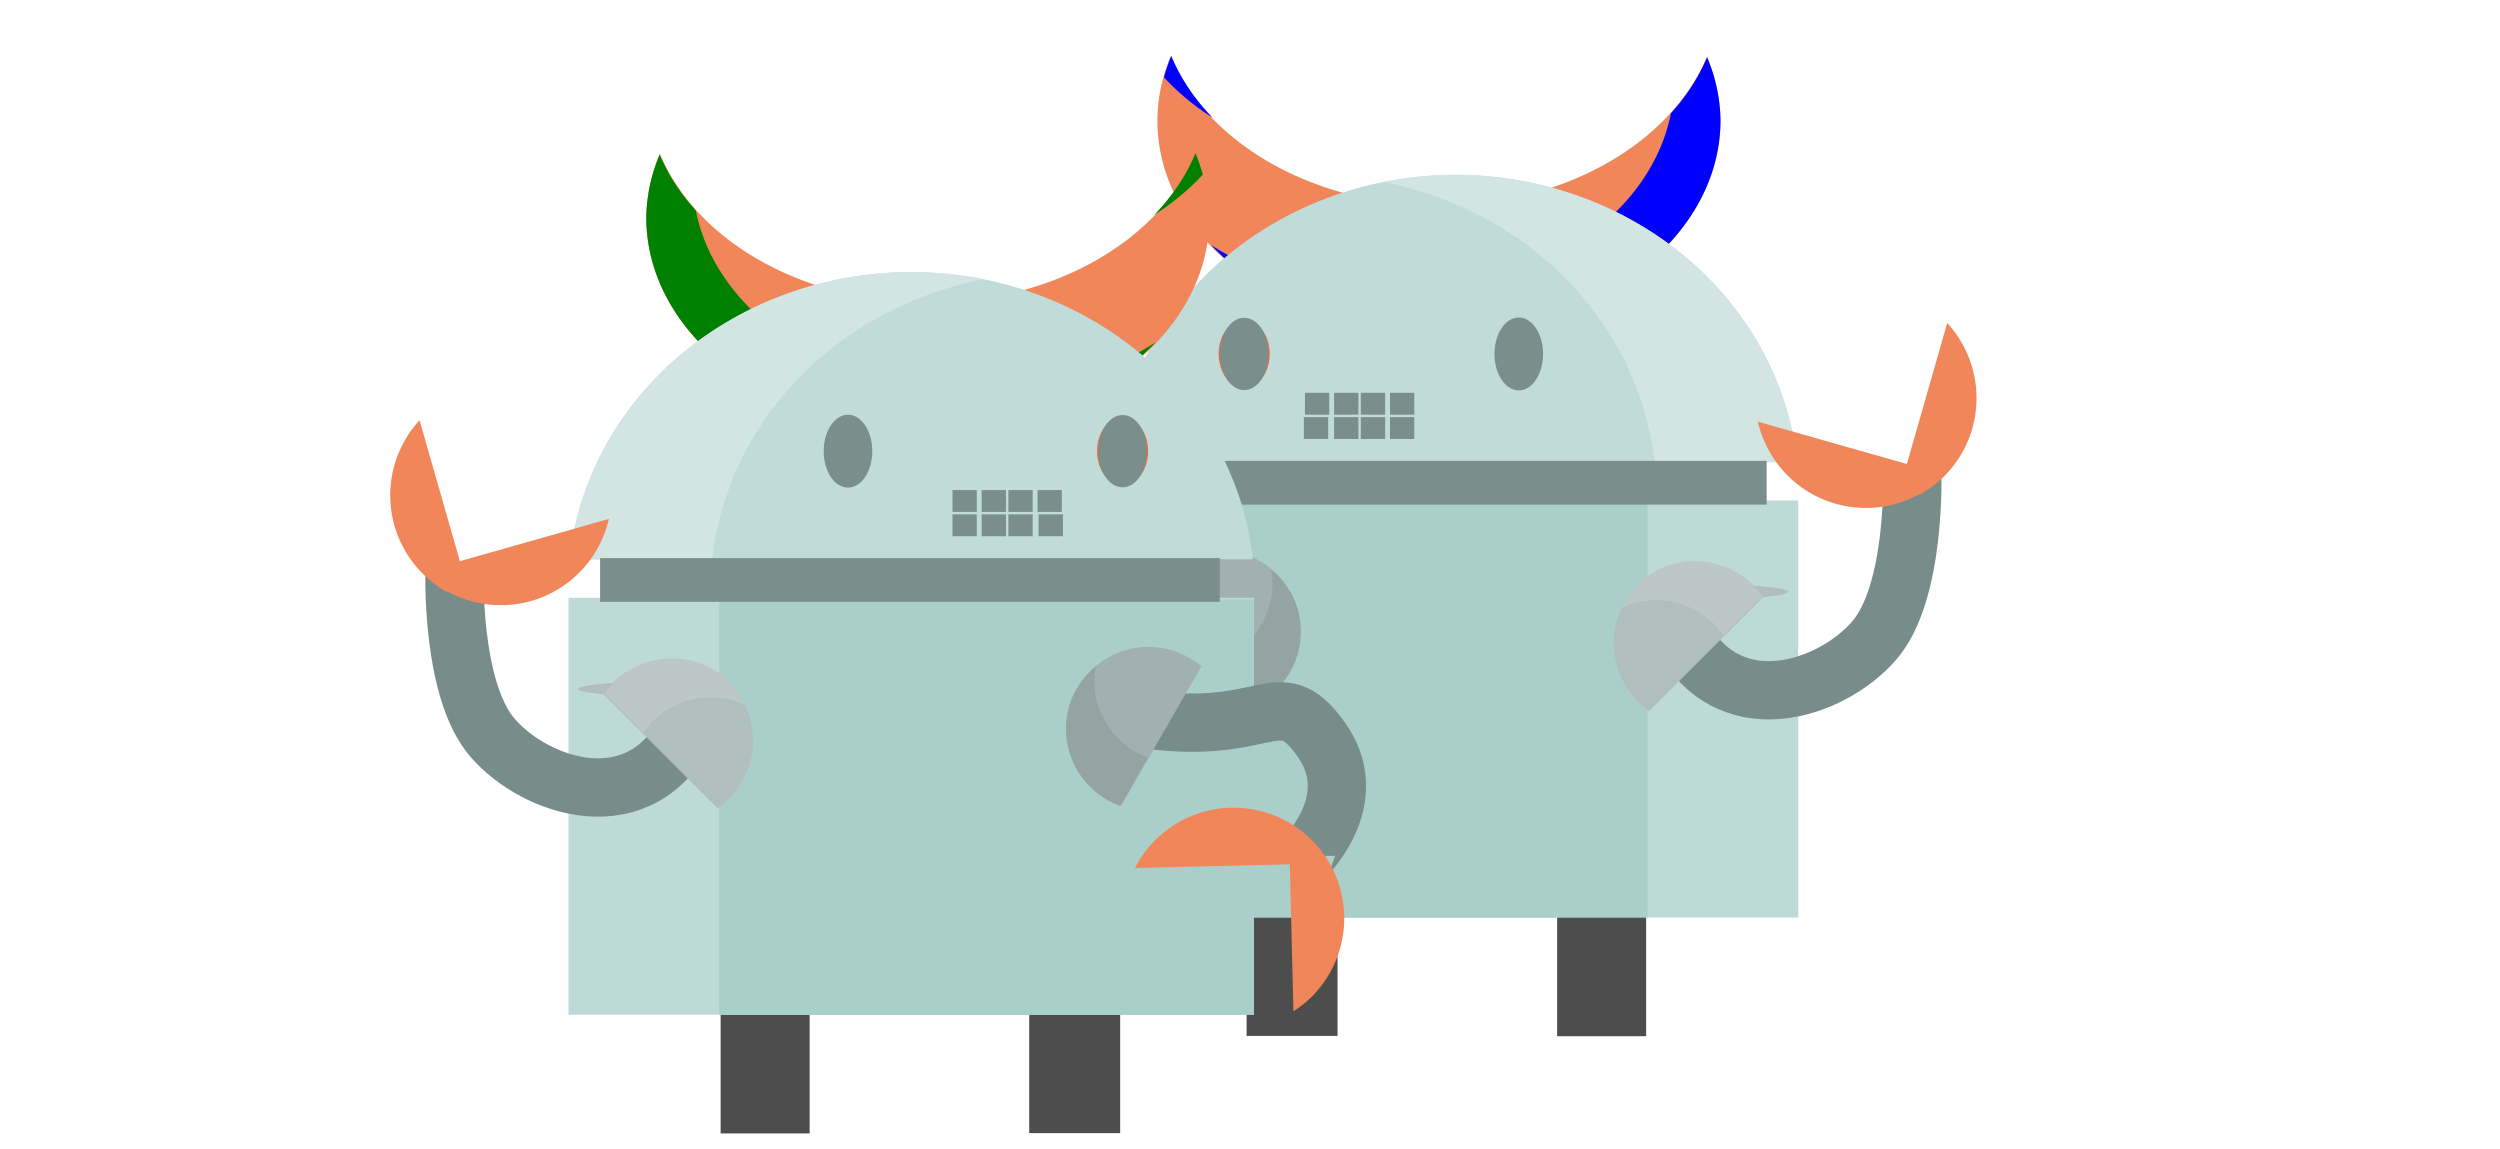 <?xml version="1.0" encoding="UTF-8"?>
<svg version="1.1" viewBox="0 0 966 444" xmlns="http://www.w3.org/2000/svg" xmlns:xlink="http://www.w3.org/1999/xlink">
	<defs>
		<g id="bot">
			<path d="m-135.7-179a115.8 87.91 0 0 0 115.78 87.92 116 88 0 0 0 115.92-87.92 115.8 88 0 0 0-5.6-26.3 116 88 0 0 1-110.32 61.3 115.8 88 0 0 1-110.28-61.6 116 88 0 0 0-5.5 26.6z" fill="#f08659"/>
			<rect x="-154" y="-22.68" width="282" height="171.6" fill="#bedad7"/>
			<rect x="-99" y="142" width="37.42" height="55.63" fill="#4d4d4d"/>
			<rect x="28.78" y="142" width="36.63" height="55.75" fill="#4d4d4d"/>
			<path d="m-130-205.6a116 88 0 0 0-3 8.8 115.8 88 0 0 0 20 16.6 115.8 88 0 0 1-17-25.4zm220.6 0.3a116 88 0 0 1-15 23.3 115.8 87.91 0 0 1-114.62 75 115.8 87.91 0 0 1-74.58-20.8 115.8 87.91 0 0 0 93.88 36.62 115.8 87.91 0 0 0 115.72-87.82 115.8 87.91 0 0 0-5.6-26.3z"/>
			<path d="m-13-156.7a141.4 131.3 0 0 0-140.6 118.22h281.2a141.4 131.3 0 0 0-140.6-118.22z" fill="#c0dbd8"/>
			<path d="m-13-156.7a141.4 131.3 0 0 0-29.7 3 141.4 131.3 0 0 1 111.52 115.22h58.7a141.4 131.3 0 0 0-140.52-118.22z" fill="#d2e5e3"/>
			<ellipse cx="-100" cy="-83" rx="10.51" ry="14" fill="#ed6b34"/>
			<ellipse cx="-100" cy="-83" rx="10" ry="14.88" fill="#7a8e8c"/>
			<ellipse cx="13" cy="-83" rx="10" ry="15" fill="#7a8e8c"/>
			<rect x="-154" y="-22" width="220" height="171" fill="#aacfcb"/>
			<path d="m-140-30h255" stroke="#7a8e8c" stroke-width="18"/>
			<path d="m-103.5 26.32c-56 10-60-16-78 9-18 24.6 6 48 6 48.2" fill="none" stroke="#788c8a" stroke-width="24"/>
			<path d="m78.6 30c19.3 40.3 63 25.4 80.6 5 17.5-20 15.7-70 15.7-70" fill="none" stroke="#788c8a" stroke-width="24"/>
			<path d="m-177 76.22a45.53 45.53 0 0 0-1.6 64.48 45.53 45.53 0 0 0 8.3 6.8l1.5-60.48 63.7 1.5a45.53 45.53 0 0 0-7.5-10.6 45.53 45.53 0 0 0-64.4-1.7z" fill="#f08659"/>
			<path d="m-81.42 14.42a33.74 33.74 0 0 0-46-12.404 34 34 0 0 0-5 3.5l33 57.4a33.74 33.7 0 0 0 5.5-2.6 33.7 33.7 0 0 0 12.4-46z" fill="#a1b0b0"/>
			<path d="m-81.42 14.42a33.74 33.74 0 0 0-7.5-8.904 34 33.74 0 0 1-16 35 33.74 33.7 0 0 1-5.5 2.5l11.38 20a33.74 33.74 0 0 0 5.5-2.6 33.7 33.7 0 0 0 12.4-45.9z" fill="#94a4a2"/>
			<path d="m62 12a34 34 0 0 0 0 48 34 34 0 0 0 4.62 4l47-47a34 3 0 0 0-3.9-4.6 33.74 33.74 0 0 0-47.62 0z" fill="#b1bebe"/>
			<path d="m62 12a34 34 0 0 0-6.6 9.5 33.74 34 0 0 1 38 6.7 33.74 33.74 0 0 1 3.8 4.7l16-16.2a33.74 33.74 0 0 0-4-4.6 33.74 33.74 0 0 0-47.62 0z" fill="#bdc7c5"/>
			<path d="m177.9-25a45.53 45.53 0 0 0 17.7-62 45.53 45.53 0 0 0-6.3-8.72l-16.6 58-61.3-17.4a45.53 45.53 0 0 0 4.6 12 45.53 45.53 0 0 0 61.9 17.8z" fill="#f08659"/>
			<g fill="#7a8e8c">
				<rect x="-75" y="-67" width="10" height="9"/>
				<rect x="-63" y="-67" width="10" height="9"/>
				<rect x="-52" y="-67" width="10" height="9"/>
				<rect x="-40" y="-67" width="10" height="9"/>
				<rect x="-75.44" y="-57" width="10" height="9"/>
				<rect x="-63" y="-57" width="10" height="9"/>
				<rect x="-52" y="-57" width="10" height="9"/>
				<rect x="-40" y="-57" width="10" height="9"/>
			</g>
		</g>
	</defs>
	<use transform="matrix(.939 0 0 .939 574.65 214.7)" fill="#0000ff" xlink:href="#bot"/>
	<use transform="matrix(-.939 0 0 .939 339.87 252.27)" fill="#008000" xlink:href="#bot"/>
</svg>
